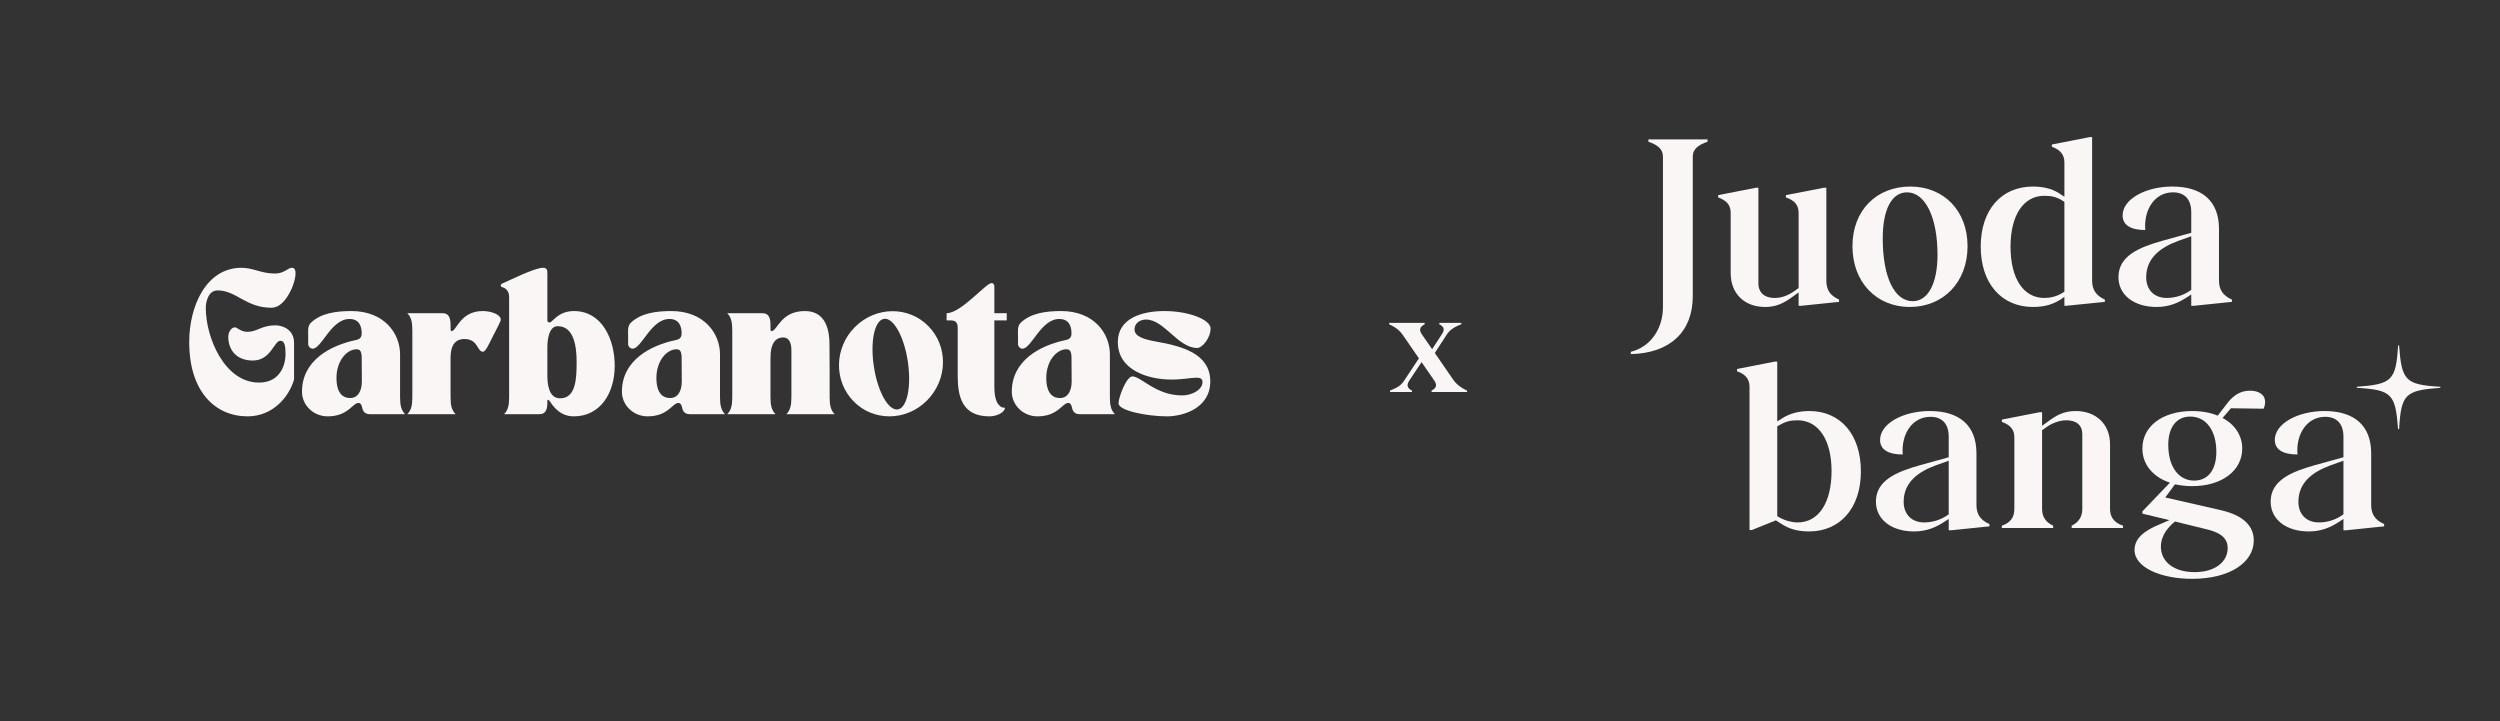 <svg xmlns="http://www.w3.org/2000/svg" xmlns:xlink="http://www.w3.org/1999/xlink" width="714" viewBox="0 0 535.5 154.5" height="206" preserveAspectRatio="xMidYMid meet"><rect x="0" y="0" width="535.5" height="154.5" fill="#333333" stroke="none"/><defs><g></g><clipPath id="fe396746a1"><path d="M 504.258 74 L 522.945 74 L 522.945 92 L 504.258 92 Z M 504.258 74 " clip-rule="nonzero"></path></clipPath></defs><g fill="#faf6f5" fill-opacity="1"><g transform="translate(351.253, 65.01)"><g><path d="M -1.93 10.84 C 6.484 10.645 11.336 6.039 11.336 -1.535 L 11.336 -31.484 C 11.336 -33.121 12.625 -34.012 14.504 -34.652 L 14.504 -35.148 L 1.832 -35.148 L 1.832 -34.652 C 3.715 -34.012 4.949 -33.121 4.949 -31.484 L 4.949 0.793 C 4.949 5.098 2.574 9.207 -1.93 10.348 Z M -1.93 10.84 "></path></g></g></g><g fill="#faf6f5" fill-opacity="1"><g transform="translate(366.847, 65.01)"><g><path d="M 24.355 -4.902 L 24.355 -24.801 L 23.863 -24.801 L 15.695 -23.219 L 15.695 -22.723 C 17.426 -22.129 18.418 -21.188 18.418 -19.406 L 18.418 -3.316 L 17.672 -2.773 C 16.238 -1.734 14.801 -1.188 13.27 -1.188 C 11.141 -1.188 9.801 -2.277 9.801 -4.355 L 9.801 -24.801 L 9.309 -24.801 L 1.188 -23.219 L 1.188 -22.723 C 3.07 -22.031 3.863 -21.039 3.863 -19.406 L 3.863 -6.535 C 3.863 -2.031 6.883 0.742 11.238 0.742 C 13.566 0.742 15.148 0 17.18 -1.484 L 18.418 -2.375 L 18.418 0.496 L 18.91 0.496 L 27.078 -0.348 L 27.078 -0.84 C 25.199 -1.684 24.355 -2.871 24.355 -4.902 Z M 24.355 -4.902 "></path></g></g></g><g fill="#faf6f5" fill-opacity="1"><g transform="translate(395.41, 65.01)"><g><path d="M 13.664 0.742 C 20.844 0.742 26.039 -4.555 26.039 -12.277 C 26.039 -19.902 20.941 -25.051 13.762 -25.051 C 6.535 -25.051 1.387 -19.949 1.387 -12.277 C 1.387 -4.504 6.586 0.742 13.664 0.742 Z M 14.309 -0.496 C 10.395 -0.496 7.871 -5.594 7.871 -13.961 C 7.871 -20.246 9.852 -23.812 13.07 -23.812 C 16.98 -23.812 19.605 -18.465 19.605 -10.445 C 19.605 -4.207 17.523 -0.496 14.309 -0.496 Z M 14.309 -0.496 "></path></g></g></g><g fill="#faf6f5" fill-opacity="1"><g transform="translate(422.884, 65.01)"><g><path d="M 25.246 -4.902 L 25.246 -35.645 L 24.754 -35.645 L 16.633 -34.059 L 16.633 -33.566 C 18.465 -32.922 19.309 -31.832 19.309 -30.25 L 19.309 -22.871 L 18.465 -23.418 C 17.277 -24.258 15.445 -25.051 12.574 -25.051 C 5.793 -25.051 1.387 -20.051 1.387 -12.18 C 1.387 -4.309 5.84 0.742 12.574 0.742 C 15.445 0.742 17.129 0 18.465 -0.84 L 19.309 -1.438 L 19.309 0.496 L 19.652 0.496 L 27.973 -0.348 L 27.973 -0.84 C 25.992 -1.734 25.246 -3.07 25.246 -4.902 Z M 18.91 -2.277 C 17.625 -1.484 16.238 -1.188 15 -1.188 C 10.543 -1.188 7.773 -5.348 7.773 -12.18 C 7.773 -18.91 10.543 -23.07 15 -23.07 C 16.535 -23.07 17.625 -22.82 18.91 -22.031 L 19.309 -21.781 L 19.309 -2.523 Z M 18.91 -2.277 "></path></g></g></g><g fill="#faf6f5" fill-opacity="1"><g transform="translate(451.992, 65.01)"><g><path d="M 23.316 -4.902 L 23.316 -15.992 C 23.316 -21.883 19.754 -25.051 13.316 -25.051 C 7.625 -25.051 2.672 -22.375 2.672 -18.863 C 2.672 -16.832 4.355 -15.742 7.523 -15.742 C 7.18 -20.199 9.605 -23.812 13.465 -23.812 C 15.941 -23.812 17.375 -22.328 17.375 -19.555 L 17.375 -15.148 L 11.289 -13.465 C 6.188 -12.031 1.781 -10.199 1.781 -5.645 C 1.781 -1.832 5.098 0.742 9.949 0.742 C 12.723 0.742 14.703 -0.199 16.387 -1.289 L 17.375 -1.93 L 17.375 0.496 L 17.871 0.496 L 26.09 -0.348 L 26.09 -0.84 C 24.16 -1.684 23.316 -2.969 23.316 -4.902 Z M 16.93 -2.625 C 15.543 -1.684 13.762 -1.188 12.129 -1.188 C 9.309 -1.188 7.723 -3.07 7.723 -5.594 C 7.723 -9.801 10.84 -12.031 14.605 -13.418 L 17.375 -14.406 L 17.375 -2.922 Z M 16.93 -2.625 "></path></g></g></g><g fill="#faf6f5" fill-opacity="1"><g transform="translate(479.224, 65.01)"><g></g></g></g><g fill="#faf6f5" fill-opacity="1"><g transform="translate(327.418, 113.093)"><g></g></g></g><g fill="#faf6f5" fill-opacity="1"><g transform="translate(336.18, 113.093)"><g></g></g></g><g fill="#faf6f5" fill-opacity="1"><g transform="translate(344.942, 113.093)"><g></g></g></g><g fill="#faf6f5" fill-opacity="1"><g transform="translate(353.704, 113.093)"><g></g></g></g><g fill="#faf6f5" fill-opacity="1"><g transform="translate(362.466, 113.093)"><g></g></g></g><g fill="#faf6f5" fill-opacity="1"><g transform="translate(371.229, 113.093)"><g><path d="M 16.336 -25.051 C 14.059 -25.051 12.031 -24.504 10.395 -23.418 L 9.457 -22.82 L 9.457 -35.645 L 8.961 -35.645 L 0.84 -34.059 L 0.84 -33.566 C 2.672 -32.922 3.516 -31.883 3.516 -30.25 L 3.516 0.445 L 4.012 0.445 L 9.16 -1.633 L 10.395 -0.84 C 11.93 0.148 13.762 0.742 16.289 0.742 C 22.871 0.742 27.375 -4.207 27.375 -12.129 C 27.375 -20.051 22.973 -25.051 16.336 -25.051 Z M 13.812 -1.188 C 12.574 -1.188 11.09 -1.586 9.902 -2.277 L 9.457 -2.523 L 9.457 -21.781 L 9.902 -22.031 C 11.188 -22.773 12.227 -23.07 13.762 -23.07 C 18.316 -23.07 21.09 -18.863 21.09 -12.18 C 21.09 -5.543 18.418 -1.188 13.812 -1.188 Z M 13.812 -1.188 "></path></g></g></g><g fill="#faf6f5" fill-opacity="1"><g transform="translate(400.04, 113.093)"><g><path d="M 23.316 -4.902 L 23.316 -15.992 C 23.316 -21.883 19.754 -25.051 13.316 -25.051 C 7.625 -25.051 2.672 -22.375 2.672 -18.863 C 2.672 -16.832 4.355 -15.742 7.523 -15.742 C 7.18 -20.199 9.605 -23.812 13.465 -23.812 C 15.941 -23.812 17.375 -22.328 17.375 -19.555 L 17.375 -15.148 L 11.289 -13.465 C 6.188 -12.031 1.781 -10.199 1.781 -5.645 C 1.781 -1.832 5.098 0.742 9.949 0.742 C 12.723 0.742 14.703 -0.199 16.387 -1.289 L 17.375 -1.93 L 17.375 0.496 L 17.871 0.496 L 26.09 -0.348 L 26.09 -0.84 C 24.16 -1.684 23.316 -2.969 23.316 -4.902 Z M 16.93 -2.625 C 15.543 -1.684 13.762 -1.188 12.129 -1.188 C 9.309 -1.188 7.723 -3.07 7.723 -5.594 C 7.723 -9.801 10.84 -12.031 14.605 -13.418 L 17.375 -14.406 L 17.375 -2.922 Z M 16.93 -2.625 "></path></g></g></g><g fill="#faf6f5" fill-opacity="1"><g transform="translate(427.267, 113.093)"><g><path d="M 24.703 -4.059 L 24.703 -17.922 C 24.703 -22.277 21.684 -25.051 17.328 -25.051 C 14.852 -25.051 13.219 -24.16 11.438 -22.82 L 10.148 -21.883 L 10.148 -24.801 L 9.652 -24.801 L 1.535 -23.219 L 1.535 -22.723 C 3.414 -22.031 4.207 -21.039 4.207 -19.406 L 4.207 -4.059 C 4.207 -2.328 3.414 -1.137 1.535 -0.496 L 1.535 0 L 12.523 0 L 12.523 -0.496 C 10.941 -1.188 10.148 -2.426 10.148 -4.059 L 10.148 -20.941 L 10.992 -21.535 C 12.129 -22.375 13.812 -23.07 15.348 -23.07 C 17.477 -23.07 18.762 -22.031 18.762 -20.098 L 18.762 -4.059 C 18.762 -2.426 17.969 -1.188 16.484 -0.496 L 16.484 0 L 27.477 0 L 27.477 -0.496 C 25.496 -1.137 24.703 -2.426 24.703 -4.059 Z M 24.703 -4.059 "></path></g></g></g><g fill="#faf6f5" fill-opacity="1"><g transform="translate(455.83, 113.093)"><g><path d="M 29.012 -25.547 C 29.258 -26.039 29.355 -26.484 29.355 -26.98 C 29.355 -28.715 27.773 -29.406 26.141 -29.406 C 24.258 -29.406 22.625 -28.613 21.039 -26.438 L 19.207 -24.059 C 17.672 -24.703 15.793 -25.051 13.762 -25.051 C 7.426 -25.051 3.07 -21.832 3.07 -17.031 C 3.07 -13.613 5.297 -10.941 8.961 -9.703 L 3.07 -3.562 L 3.07 -3.07 L 8.863 -1.684 L 6.684 -0.742 C 3.414 0.594 1.387 2.277 1.387 4.703 C 1.387 8.516 7.129 10.891 13.715 10.891 C 21.883 10.891 26.93 7.328 26.93 2.672 C 26.93 -1.387 23.121 -3.07 19.902 -3.812 L 7.969 -6.535 L 10.051 -9.355 C 11.188 -9.109 12.426 -8.961 13.715 -8.961 C 20.051 -8.961 24.457 -12.227 24.457 -17.031 C 24.457 -19.801 22.871 -22.18 20.246 -23.566 L 22.031 -25.645 Z M 14.16 -10.148 C 10.793 -10.148 8.613 -13.168 8.613 -17.82 C 8.613 -21.535 10.348 -23.863 13.316 -23.863 C 16.684 -23.863 18.91 -20.941 18.91 -16.289 C 18.91 -12.523 17.18 -10.148 14.16 -10.148 Z M 21.336 4.309 C 21.336 7.277 18.613 9.457 14.258 9.457 C 9.852 9.457 7.031 7.277 7.031 3.961 C 7.031 2.426 7.723 0.496 10.051 -1.387 L 16.684 0.246 C 19.258 0.84 21.336 1.832 21.336 4.309 Z M 21.336 4.309 "></path></g></g></g><g fill="#faf6f5" fill-opacity="1"><g transform="translate(484.592, 113.093)"><g><path d="M 23.316 -4.902 L 23.316 -15.992 C 23.316 -21.883 19.754 -25.051 13.316 -25.051 C 7.625 -25.051 2.672 -22.375 2.672 -18.863 C 2.672 -16.832 4.355 -15.742 7.523 -15.742 C 7.18 -20.199 9.605 -23.812 13.465 -23.812 C 15.941 -23.812 17.375 -22.328 17.375 -19.555 L 17.375 -15.148 L 11.289 -13.465 C 6.188 -12.031 1.781 -10.199 1.781 -5.645 C 1.781 -1.832 5.098 0.742 9.949 0.742 C 12.723 0.742 14.703 -0.199 16.387 -1.289 L 17.375 -1.93 L 17.375 0.496 L 17.871 0.496 L 26.09 -0.348 L 26.09 -0.84 C 24.16 -1.684 23.316 -2.969 23.316 -4.902 Z M 16.93 -2.625 C 15.543 -1.684 13.762 -1.188 12.129 -1.188 C 9.309 -1.188 7.723 -3.07 7.723 -5.594 C 7.723 -9.801 10.84 -12.031 14.605 -13.418 L 17.375 -14.406 L 17.375 -2.922 Z M 16.93 -2.625 "></path></g></g></g><g clip-path="url(#fe396746a1)"><path fill="#faf6f5" d="M 522.727 82.848 C 515.211 82.406 514.438 81.523 513.887 74.008 L 513.664 74.008 C 513.223 81.523 512.34 82.297 504.824 82.848 L 504.824 83.07 C 512.34 83.512 513.113 84.395 513.664 91.91 L 513.887 91.91 C 514.328 84.395 515.211 83.621 522.727 83.07 Z M 522.727 82.848 " fill-opacity="1" fill-rule="nonzero"></path></g><g fill="#faf6f5" fill-opacity="1"><g transform="translate(297.56, 83.968)"><g><path d="M 13.789 -2.535 L 9.777 -8.359 L 12.34 -12.312 C 12.945 -13.215 13.73 -13.848 15.449 -14.512 L 15.449 -14.816 L 10.742 -14.816 L 10.742 -14.512 C 11.918 -13.91 11.859 -13.215 11.254 -12.312 L 9.203 -9.172 L 7.031 -12.312 C 6.426 -13.188 6.426 -13.91 7.605 -14.512 L 7.605 -14.816 L 0 -14.816 L 0 -14.512 C 1.449 -13.848 2.293 -13.125 2.898 -12.25 L 6.367 -7.211 L 3.258 -2.504 C 2.594 -1.477 1.93 -0.996 0.18 -0.301 L 0.18 0 L 4.887 0 L 4.887 -0.301 C 3.742 -0.875 3.742 -1.598 4.344 -2.504 L 6.941 -6.398 L 9.625 -2.504 C 10.168 -1.719 10.348 -0.965 9.082 -0.301 L 9.082 0 L 16.688 0 L 16.688 -0.301 C 15.238 -0.965 14.395 -1.691 13.789 -2.535 Z M 13.789 -2.535 "></path></g></g></g><g fill="#faf6f5" fill-opacity="1"><g transform="translate(39.754, 88.717)"><g><path d="M 0.773 -15.449 C 0.773 -4.789 6.363 0.465 13.285 0.465 C 18.723 0.465 22.184 -3.738 23.234 -7.445 L 23.234 -15.293 C 23.234 -18.012 20.949 -19.031 19.219 -19.031 C 16.281 -19.031 15.324 -17.641 13.254 -17.641 C 11.773 -17.641 11.062 -18.602 10.566 -18.602 C 9.734 -18.602 9.145 -17.52 9.145 -16.562 C 9.145 -13.781 10.875 -11.492 14.398 -11.492 C 18.293 -11.492 18.941 -15.727 20.301 -15.727 C 21.195 -15.727 21.41 -14.676 21.41 -12.883 C 21.41 -10.32 20.082 -6.766 15.727 -6.766 C 8.344 -6.766 4.324 -16.406 4.324 -22.77 C 4.324 -23.914 4.789 -26.512 6.859 -26.512 C 10.875 -26.512 12.883 -22.801 18.383 -22.801 C 20.609 -22.801 22.062 -25.43 22.711 -26.879 C 23.605 -28.891 24.008 -31.359 22.801 -31.359 C 21.844 -31.359 21.227 -30.125 19.094 -30.125 C 16.281 -30.125 14.398 -31.359 11.988 -31.359 C 4.387 -31.359 0.773 -23.113 0.773 -15.449 Z M 0.773 -15.449 "></path></g></g></g><g fill="#faf6f5" fill-opacity="1"><g transform="translate(63.915, 88.717)"><g><path d="M 0.773 -4.82 C 0.773 -1.855 3.273 0.465 6.273 0.465 C 10.691 0.465 11.586 -2.41 12.883 -2.41 C 13.348 -2.41 13.594 -1.855 13.688 -1.328 C 13.844 -0.496 14.367 0 15.293 0 L 22.863 0 C 22.031 -0.836 21.781 -1.883 21.781 -3.645 L 21.781 -12.824 C 21.781 -17.242 18.445 -22.09 11.34 -22.09 C 8.062 -22.09 4.82 -21.629 2.719 -19.621 C 1.914 -18.879 2.102 -17.766 2.102 -16.715 L 2.102 -15.016 C 2.102 -14.492 2.566 -14.027 3.059 -14.027 C 4.973 -14.027 6.984 -20.332 10.875 -20.391 C 13.164 -20.422 13.562 -18.633 13.562 -17.273 C 13.562 -16.715 13.348 -16.098 12.453 -15.914 C 6.645 -14.707 0.773 -11.402 0.773 -4.82 Z M 12.453 -13.902 C 13.285 -13.902 13.562 -13.379 13.562 -11.988 C 13.562 -10.074 13.594 -8.93 13.594 -6.984 C 13.594 -4.973 12.762 -3.461 11.094 -3.461 C 8.805 -3.461 8.156 -5.562 8.156 -7.723 C 8.156 -11.523 10.441 -13.902 12.453 -13.902 Z M 12.453 -13.902 "></path></g></g></g><g fill="#faf6f5" fill-opacity="1"><g transform="translate(86.933, 88.717)"><g><path d="M 0.309 0 L 10.66 0 C 9.824 -0.836 9.578 -1.883 9.578 -3.645 L 9.578 -12.051 C 9.578 -13.75 9.949 -16.098 12.543 -16.098 C 15.543 -16.098 15.203 -13.379 16.531 -13.379 C 17.086 -13.379 17.797 -15.016 18.66 -16.715 C 19.434 -18.262 20.332 -19.867 20.332 -20.238 C 20.332 -21.441 18.105 -22.09 16.469 -22.09 C 11.617 -22.09 10.875 -17.797 9.793 -17.797 C 9.672 -17.797 9.578 -17.797 9.578 -18.539 L 9.578 -19.062 C 9.578 -20.641 9.207 -21.629 7.879 -21.629 L 0.309 -21.629 C 1.145 -20.793 1.391 -19.742 1.391 -17.98 L 1.391 -3.645 C 1.391 -1.883 1.145 -0.836 0.309 0 Z M 0.309 0 "></path></g></g></g><g fill="#faf6f5" fill-opacity="1"><g transform="translate(107.572, 88.717)"><g><path d="M -0.309 -27.59 C -0.309 -27.223 0.062 -27.191 0.156 -27.16 C 1.605 -26.664 1.484 -25.152 1.484 -24.781 L 1.484 -3.645 C 1.484 -1.883 1.234 -0.836 0.402 0 L 7.973 0 C 9.301 0 9.672 -0.957 9.672 -2.535 L 9.672 -2.844 C 9.672 -3.273 10.012 -3.059 10.227 -2.719 C 11.895 -0.094 13.75 0.465 15.355 0.465 C 20.918 0.465 24.102 -4.387 24.102 -10.383 C 24.102 -15.941 21.441 -22.09 15.355 -22.09 C 11.926 -22.09 10.785 -19.652 10.164 -19.652 C 9.949 -19.652 9.793 -19.684 9.672 -19.961 L 9.672 -30.156 C 9.672 -30.773 9.641 -31.359 8.742 -31.359 C 6.922 -31.359 1.266 -28.52 0.031 -27.992 C -0.031 -27.961 -0.309 -27.902 -0.309 -27.59 Z M 9.672 -8.281 L 9.672 -14.305 C 9.672 -15.883 9.98 -18.848 11.895 -18.848 C 15.324 -18.848 15.941 -14.613 15.941 -11.246 C 15.941 -7.664 15.82 -3.398 12.391 -3.398 C 9.918 -3.398 9.672 -6.582 9.672 -8.281 Z M 9.672 -8.281 "></path></g></g></g><g fill="#faf6f5" fill-opacity="1"><g transform="translate(132.443, 88.717)"><g><path d="M 0.773 -4.82 C 0.773 -1.855 3.273 0.465 6.273 0.465 C 10.691 0.465 11.586 -2.41 12.883 -2.41 C 13.348 -2.41 13.594 -1.855 13.688 -1.328 C 13.844 -0.496 14.367 0 15.293 0 L 22.863 0 C 22.031 -0.836 21.781 -1.883 21.781 -3.645 L 21.781 -12.824 C 21.781 -17.242 18.445 -22.09 11.34 -22.09 C 8.062 -22.09 4.82 -21.629 2.719 -19.621 C 1.914 -18.879 2.102 -17.766 2.102 -16.715 L 2.102 -15.016 C 2.102 -14.492 2.566 -14.027 3.059 -14.027 C 4.973 -14.027 6.984 -20.332 10.875 -20.391 C 13.164 -20.422 13.562 -18.633 13.562 -17.273 C 13.562 -16.715 13.348 -16.098 12.453 -15.914 C 6.645 -14.707 0.773 -11.402 0.773 -4.82 Z M 12.453 -13.902 C 13.285 -13.902 13.562 -13.379 13.562 -11.988 C 13.562 -10.074 13.594 -8.93 13.594 -6.984 C 13.594 -4.973 12.762 -3.461 11.094 -3.461 C 8.805 -3.461 8.156 -5.562 8.156 -7.723 C 8.156 -11.523 10.441 -13.902 12.453 -13.902 Z M 12.453 -13.902 "></path></g></g></g><g fill="#faf6f5" fill-opacity="1"><g transform="translate(155.461, 88.717)"><g><path d="M 10.66 0 C 9.824 -0.836 9.578 -1.883 9.578 -3.645 L 9.578 -12.051 C 9.578 -15.48 10.875 -16.438 12.297 -16.438 C 13.656 -16.438 14.059 -15.109 14.059 -13.688 L 14.059 -3.645 C 14.059 -1.883 13.812 -0.836 12.977 0 L 23.328 0 C 22.492 -0.836 22.246 -1.883 22.246 -3.645 L 22.246 -8.93 L 22.215 -14.832 C 22.215 -18.043 21.441 -22.09 16.934 -22.09 C 11.711 -22.09 11.062 -17.797 9.793 -17.797 C 9.672 -17.797 9.578 -17.797 9.578 -18.539 L 9.578 -19.062 C 9.578 -20.641 9.207 -21.629 7.879 -21.629 L 0.309 -21.629 C 1.145 -20.793 1.391 -19.742 1.391 -17.98 L 1.391 -3.645 C 1.391 -1.883 1.145 -0.836 0.309 0 Z M 10.66 0 "></path></g></g></g><g fill="#faf6f5" fill-opacity="1"><g transform="translate(178.942, 88.717)"><g><path d="M 3.926 -2.719 C 6.023 -0.586 8.773 0.465 11.586 0.465 C 14.461 0.465 17.395 -0.68 19.652 -2.965 C 24.07 -7.445 24.191 -14.551 19.898 -18.879 C 17.797 -21.012 15.047 -22.062 12.234 -22.062 C 9.363 -22.062 6.426 -20.918 4.172 -18.66 C -0.277 -14.184 -0.371 -7.074 3.926 -2.719 Z M 10.414 -20.422 C 12.422 -20.73 14.707 -16.652 15.512 -11.309 C 16.312 -5.871 15.355 -1.328 13.379 -1.02 C 11.371 -0.711 9.082 -4.758 8.25 -10.133 C 7.414 -15.543 8.375 -20.113 10.414 -20.422 Z M 10.414 -20.422 "></path></g></g></g><g fill="#faf6f5" fill-opacity="1"><g transform="translate(202.763, 88.717)"><g><path d="M 0 -21.629 L 0 -20.082 L 0.957 -20.082 C 2.41 -20.082 2.379 -19.031 2.379 -18.105 L 2.379 -8.188 C 2.379 -3.953 3.215 0.465 9.145 0.465 C 10.629 0.465 12.359 -0.246 12.512 -1.359 C 12.203 -1.422 11.957 -1.391 11.711 -1.543 C 10.074 -2.566 10.227 -5.191 10.227 -7.602 L 10.227 -20.082 L 12.883 -20.082 L 12.883 -21.629 L 10.227 -21.629 L 10.227 -27.344 C 10.227 -27.777 10.012 -28.086 9.641 -28.086 C 8.402 -28.086 3.121 -21.629 0 -21.629 Z M 0 -21.629 "></path></g></g></g><g fill="#faf6f5" fill-opacity="1"><g transform="translate(215.955, 88.717)"><g><path d="M 0.773 -4.82 C 0.773 -1.855 3.273 0.465 6.273 0.465 C 10.691 0.465 11.586 -2.41 12.883 -2.41 C 13.348 -2.41 13.594 -1.855 13.688 -1.328 C 13.844 -0.496 14.367 0 15.293 0 L 22.863 0 C 22.031 -0.836 21.781 -1.883 21.781 -3.645 L 21.781 -12.824 C 21.781 -17.242 18.445 -22.09 11.34 -22.09 C 8.062 -22.09 4.82 -21.629 2.719 -19.621 C 1.914 -18.879 2.102 -17.766 2.102 -16.715 L 2.102 -15.016 C 2.102 -14.492 2.566 -14.027 3.059 -14.027 C 4.973 -14.027 6.984 -20.332 10.875 -20.391 C 13.164 -20.422 13.562 -18.633 13.562 -17.273 C 13.562 -16.715 13.348 -16.098 12.453 -15.914 C 6.645 -14.707 0.773 -11.402 0.773 -4.82 Z M 12.453 -13.902 C 13.285 -13.902 13.562 -13.379 13.562 -11.988 C 13.562 -10.074 13.594 -8.93 13.594 -6.984 C 13.594 -4.973 12.762 -3.461 11.094 -3.461 C 8.805 -3.461 8.156 -5.562 8.156 -7.723 C 8.156 -11.523 10.441 -13.902 12.453 -13.902 Z M 12.453 -13.902 "></path></g></g></g><g fill="#faf6f5" fill-opacity="1"><g transform="translate(238.973, 88.717)"><g><path d="M 0.465 -15.449 C 0.465 -9.395 6.984 -7.414 11.988 -7.414 C 14.336 -7.414 16.16 -7.816 17.301 -7.816 C 18.137 -7.816 18.602 -7.602 18.602 -6.859 C 18.602 -5.254 16.375 -4.016 14.242 -4.016 C 8.59 -4.016 5.438 -8.094 3.586 -8.094 C 2.316 -8.094 0.617 -3.645 0.617 -2.316 C 0.617 -0.742 6.766 0.465 11 0.465 C 14.492 0.465 20.27 -1.297 20.27 -7.016 C 20.27 -12.977 14.184 -14.582 8.715 -15.543 C 6.117 -16.004 4.047 -16.621 4.047 -18.137 C 4.047 -19.684 5.438 -20.27 6.52 -20.27 C 10.383 -20.27 13.348 -14.184 17.457 -14.184 C 18.57 -14.184 20.332 -16.312 20.332 -18.383 C 20.332 -20.176 15.852 -22.09 10.414 -22.09 C 5.746 -22.09 0.465 -20.609 0.465 -15.449 Z M 0.465 -15.449 "></path></g></g></g></svg>